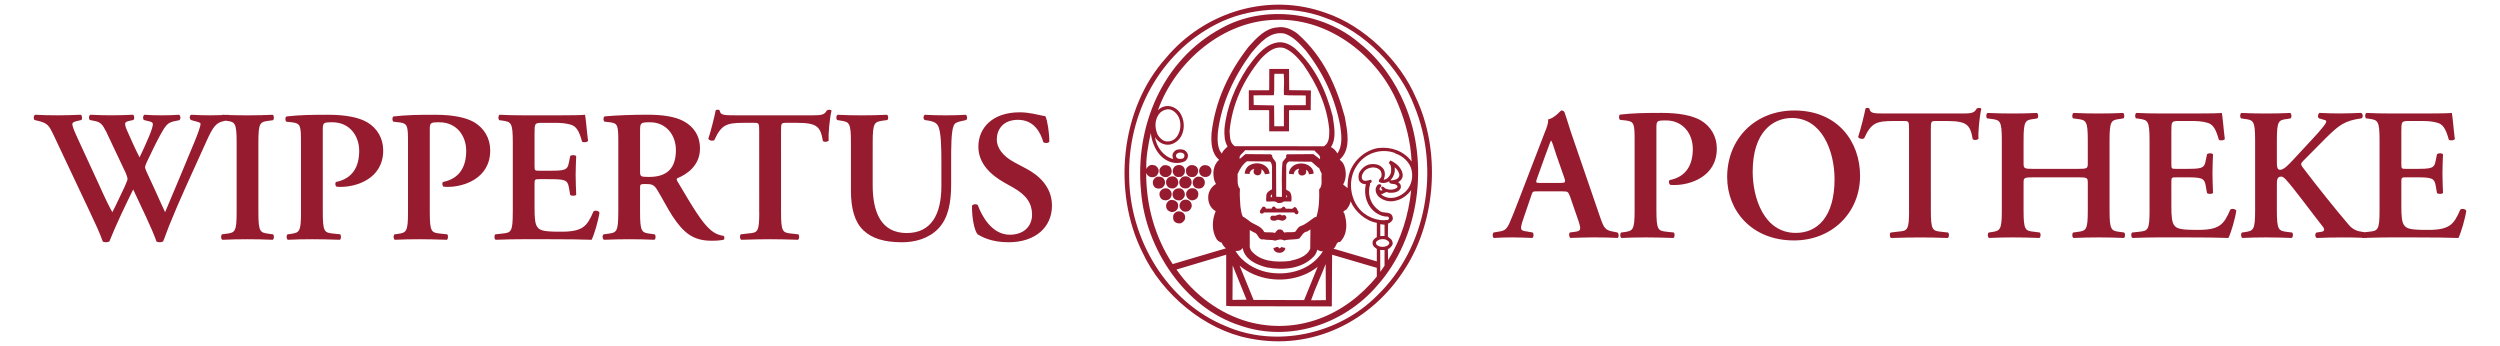 <?xml version="1.0" encoding="utf-8"?>
<!-- Generator: Adobe Illustrator 16.0.0, SVG Export Plug-In . SVG Version: 6.00 Build 0)  -->
<!DOCTYPE svg PUBLIC "-//W3C//DTD SVG 1.1//EN" "http://www.w3.org/Graphics/SVG/1.1/DTD/svg11.dtd">
<svg version="1.1" id="Ebene_1" xmlns="http://www.w3.org/2000/svg" xmlns:xlink="http://www.w3.org/1999/xlink" x="0px" y="0px"
	 width="1071.37px" height="148.28px" viewBox="0 0 1071.37 148.28" enable-background="new 0 0 1071.37 148.28"
	 xml:space="preserve">
<g>
	<path fill-rule="evenodd" clip-rule="evenodd" fill="#971B2F" d="M432.15,103.82c11.67,0,18.67-6.53,18.67-15.7
		c0-8.13-5.79-13.11-11.02-15.85l-4.99-2.65c-5.31-2.82-7.64-6.44-7.64-9.82c0-4.26,2.65-8.45,9.09-8.45
		c6.84,0,9.65,5.39,10.86,9.57c0.72,0.56,2.17,0.48,2.57-0.24c0-3.78-0.81-9.09-1.69-10.86c-3.78-0.72-6.84-1.69-11.02-1.69
		c-11.75,0-17.7,6.76-17.7,14.72c0,7.24,5.31,12.15,11.34,15.53l3.46,1.93c6.03,3.38,8.21,7.08,8.21,11.67
		c0,4.91-3.46,8.61-9.57,8.61c-7.88,0-12.23-8.61-13.68-12.71c-0.64-0.56-2.01-0.48-2.49,0.32c-0.08,4.99,0.97,10.54,2.41,12.23
		C420.56,101.39,424.75,103.82,432.15,103.82z M174.85,90.93c0,8.53-0.72,8.77-4.5,9.33l-1.29,0.16c-0.56,0.56-0.48,2.01,0.16,2.34
		c3.22-0.16,6.84-0.24,10.38-0.24c3.54,0,7.16,0.08,11.91,0.24c0.56-0.33,0.64-1.78,0.16-2.34l-2.98-0.32
		c-3.78-0.4-4.51-0.64-4.51-9.17V55.78c0-3.14,0.08-3.38,4.1-3.38c7.32,0,11.51,5.71,11.51,12.23c0,6.6-2.65,11.91-9.98,13.36
		c-0.4,0.48-0.32,1.53,0.24,2.01c0.64,0.08,1.29,0.08,2.01,0.08c6.36,0,18.02-3.38,18.02-15.61c0-5.31-2.66-9.57-6.84-12.07
		c-3.62-2.09-9.17-3.22-16.81-3.22c-7.32,0-12.15,0.08-17.78,0.72c-0.64,0.32-0.64,1.69-0.08,2.25l2.82,0.32
		c3.38,0.48,3.46,1.69,3.46,9.01V90.93 M129,90.93c0,8.53-0.72,8.77-4.51,9.33l-1.29,0.16c-0.56,0.56-0.48,2.01,0.16,2.34
		c3.22-0.16,6.84-0.24,10.38-0.24c3.54,0,7.16,0.08,11.91,0.24c0.56-0.33,0.64-1.78,0.16-2.34l-2.98-0.32
		c-3.78-0.4-4.5-0.64-4.5-9.17V55.78c0-3.14,0.08-3.38,4.1-3.38c7.32,0,11.5,5.71,11.5,12.23c0,6.6-2.65,11.91-9.98,13.36
		c-0.4,0.48-0.32,1.53,0.24,2.01c0.64,0.08,1.29,0.08,2.01,0.08c6.36,0,18.02-3.38,18.02-15.61c0-5.31-2.66-9.57-6.84-12.07
		c-3.62-2.09-9.17-3.22-16.82-3.22c-7.32,0-12.15,0.08-17.78,0.72c-0.64,0.32-0.64,1.69-0.08,2.25l2.82,0.32
		c3.38,0.48,3.46,1.69,3.46,9.01V90.93 M219.75,90.93c0,8.53-0.72,8.77-4.51,9.17l-2.98,0.32c-0.56,0.56-0.48,2.01,0.16,2.34
		c3.62-0.16,8.53-0.25,12.07-0.25h9.17c9.41,0,16.33,0.09,19.87,0.25c1.13-2.19,2.9-8.3,3.38-11.68c-0.48-0.8-1.85-1.05-2.57-0.48
		c-2.82,6.52-4.59,8.85-14.8,8.69c-6.76,0-8.13-0.64-9.09-1.77c-1.21-1.37-1.37-4.26-1.37-8.37V78.95c0-2.01,0.08-2.17,1.93-2.17
		h3.86c7,0,8.37,0.16,8.93,3.54l0.56,3.22c0.64,0.48,2.17,0.48,2.57-0.08c-0.08-2.57-0.24-5.39-0.24-8.45
		c0-2.98,0.16-5.87,0.24-8.05c-0.4-0.64-1.93-0.64-2.57-0.08l-0.56,2.74c-0.56,3.46-1.93,3.54-8.93,3.54h-3.86
		c-1.85,0-1.93-0.08-1.93-2.17v-13.6c0-4.59,0-4.75,3.46-4.75h5.39c2.17,0,4.58,0.16,6.44,0.72c2.57,0.64,3.78,2.66,5.07,7.32
		c0.64,0.48,2.25,0.32,2.57-0.32c-0.48-3.46-0.97-9.82-1.29-11.18c-1.04,0.16-5.71,0.24-10.86,0.24H224.5
		c-3.54,0-7.32-0.08-10.38-0.24c-0.64,0.32-0.73,1.77-0.16,2.33l1.29,0.16c3.78,0.56,4.51,0.81,4.51,9.33V90.93 M264.96,90.93
		c0,8.53-0.72,8.77-4.5,9.25l-1.77,0.24c-0.72,0.56-0.48,2.01,0.16,2.34c3.7-0.16,7.32-0.24,10.86-0.24c3.54,0,7.16,0.08,10.7,0.24
		c0.64-0.33,0.73-1.78,0.16-2.34l-1.77-0.24c-3.78-0.48-4.51-0.72-4.51-9.25v-10.3c0-1.69,0.08-1.77,2.5-1.77
		c2.65,0,3.54,0.32,4.99,2.74c1.93,3.14,4.18,7.56,6.36,10.94c4.91,7.48,9.09,10.63,16.82,10.63c2.81,0,4.34-0.24,5.31-0.48
		c0.24-0.42,0.24-1.3-0.16-1.62c-0.96-0.08-3.3-0.56-5.55-2.5c-3.78-3.14-7.8-9.98-14.24-20.84c-0.32-0.48-0.48-1.13,0-1.37
		c3.94-1.61,9.65-5.31,9.65-12.71c0-5.79-2.98-9.57-7.08-11.75c-3.54-1.93-9.01-2.74-15.29-2.74c-6.6,0-13.44,0.24-18.5,0.72
		c-0.64,0.4-0.64,1.69-0.08,2.25l2.09,0.24c3.78,0.4,3.86,1.37,3.86,9.09V90.93 M274.3,56.34c0-3.7,0.08-3.94,4.26-3.94
		c7,0,11.1,5.55,11.1,11.91c0,7.64-3.62,11.51-11.5,11.51c-3.86,0-3.86-0.16-3.86-2.74V56.34 M325.38,90.93
		c0,8.53-0.72,8.77-4.51,9.09l-3.38,0.4c-0.56,0.4-0.48,2.01,0.16,2.34c5.15-0.16,8.93-0.24,12.47-0.24c3.54,0,7.16,0.08,11.83,0.24
		c0.64-0.33,0.72-1.78,0.16-2.34l-2.9-0.32c-3.78-0.4-4.5-0.64-4.5-9.17V56.18c0-3.38,0.08-3.54,2.17-3.54h4.59
		c8.61,0,10.14,1.53,11.18,7.8c0.72,0.56,2.09,0.4,2.49-0.24c-0.24-2.58,0.4-9.49,1.21-12.79c-0.16-0.24-0.56-0.4-1.05-0.4
		c-0.32,0-0.64,0.16-0.97,0.32c-0.96,1.85-2.17,2.09-6.11,2.09h-32.83c-5.47,0-6.6-0.08-7-2.09c-0.16-0.24-0.48-0.32-0.8-0.32
		c-0.4,0-0.73,0.08-0.89,0.32c-0.56,2.82-1.77,7.8-3.14,12.15c0.32,0.8,2.01,1.05,2.57,0.56c2.98-6.52,5.15-7.4,12.55-7.4h4.5
		c2.09,0,2.17,0.16,2.17,3.54V90.93 M364.65,81.44c0,8.13,1.69,13.76,5.31,17.22c3.7,3.54,9.01,5.16,16.57,5.16
		c5.55,0,11.58-1.54,15.77-6.05c4.18-4.5,5.31-11.26,5.31-18.58v-9.57c0-6.36,0-13.44,1.13-15.85c0.56-1.29,2.01-1.61,3.54-1.93
		l1.77-0.4c0.64-0.56,0.48-1.85-0.16-2.25c-2.98,0.16-5.15,0.24-8.53,0.24c-3.14,0-6.19-0.08-8.93-0.24
		c-0.8,0.24-0.89,1.69-0.16,2.25l1.61,0.24c2.01,0.32,3.3,0.89,4.02,2.09c1.45,2.33,1.53,9.82,1.53,15.85v10.05
		c0,12.23-4.34,20.2-14.88,20.2c-11.18,0-14.56-9.33-14.56-20.44V61.01c0-8.53,0.73-8.77,4.51-9.33l1.77-0.24
		c0.56-0.56,0.48-1.93-0.16-2.25c-3.54,0.16-7.16,0.24-10.78,0.24c-3.54,0-7.16-0.08-10.38-0.24c-0.64,0.32-0.73,1.69-0.16,2.25
		l1.37,0.24c3.78,0.56,4.51,0.81,4.51,9.33V81.44 M95.09,49.32c-1.6,0.06-3.23,0.1-4.96,0.1c-2.74,0-5.23-0.08-8.21-0.24
		c-0.8,0.4-0.8,1.69-0.08,2.25l1.37,0.4c1.29,0.32,2.74,0.65,2.74,1.21c0,1.05-1.13,4.18-2.49,7.48
		c-4.26,10.22-8.61,20.84-12.71,30.41c-0.72-1.37-2.82-6.28-4.51-9.9l-3.46-7.48c-0.4-0.97-0.64-1.69-0.64-1.93
		c0-0.24,0.4-1.37,0.81-2.25c1.77-3.62,3.78-7.97,5.55-11.18c2.57-4.75,3.38-5.63,6.35-6.28l2.01-0.4c0.64-0.48,0.64-1.93-0.16-2.33
		c-2.57,0.16-4.5,0.24-7.32,0.24c-3.06,0-5.31-0.08-7.48-0.24c-0.64,0.32-0.8,1.61-0.24,2.25l2.25,0.56
		c1.13,0.24,1.61,0.64,1.61,1.21c0,0.73-0.56,2.73-1.77,5.55c-1.29,2.98-2.57,5.95-3.94,8.69c-1.85-3.62-3.7-7.72-5.47-11.75
		c-0.56-1.29-0.72-2.17-0.72-2.66c0-0.56,0.48-0.89,1.37-1.13l2.17-0.48c0.56-0.48,0.48-1.93-0.16-2.25
		c-3.22,0.16-6.35,0.24-9.57,0.24c-2.73,0-5.39-0.08-8.69-0.24c-0.72,0.4-0.81,1.69-0.24,2.25l2.33,0.48
		c2.17,0.48,3.06,1.29,4.67,4.51l8.45,17.86c0.4,1.04,0.72,2.01,0.72,2.41c0,0.48-0.64,1.85-1.13,3.06
		c-2.01,4.18-3.7,7.97-5.39,11.18c-0.8-1.29-2.9-5.47-5.63-11.58l-9.57-20.76C31.57,55.54,31,53.93,31,53.2
		c0-0.72,0.81-1.05,1.85-1.29l2.01-0.48c0.48-0.48,0.4-1.85-0.24-2.25c-3.86,0.16-6.92,0.24-9.81,0.24c-3.46,0-6.84-0.08-9.75-0.24
		c-0.72,0.4-0.8,1.77-0.24,2.25l2.27,0.56c3.3,0.89,4.1,2.09,5.79,5.71l15.53,32.9c2.33,4.91,4.35,9.25,5.63,12.89
		c0.32,0.24,0.89,0.32,1.45,0.32c0.56,0,1.13-0.16,1.37-0.32c3.06-7.58,6.6-14.98,10.22-22.3c3.22,6.92,8.29,17.3,9.98,22.3
		c0.32,0.24,0.88,0.32,1.45,0.32c0.56,0,1.13-0.16,1.37-0.32c0.73-1.54,1.37-3.72,2.57-6.69c4.51-11.26,9.73-22.28,15.85-35.88
		c2.98-6.6,4.18-8.37,7.88-9.09l0.52-0.11l0.2,0.03c3.78,0.48,4.51,0.73,4.51,9.25v29.93c0,8.53-0.72,8.77-4.51,9.25l-1.77,0.24
		c-0.56,0.56-0.48,2.01,0.16,2.34c3.54-0.16,7.32-0.24,10.86-0.24s7.16,0.08,10.7,0.24c0.64-0.33,0.73-1.78,0.16-2.34l-1.77-0.24
		c-3.78-0.48-4.51-0.72-4.51-9.25V61.01c0-8.53,0.72-8.77,4.51-9.25l1.77-0.24c0.56-0.56,0.48-2.01-0.16-2.33
		c-3.54,0.16-7.16,0.24-10.7,0.24c-2.76,0-5.47-0.05-8.14-0.13c-0.04-0.04-0.09-0.08-0.14-0.11c-0.35,0.02-0.71,0.04-1.06,0.06
		c-0.51-0.02-1.01-0.04-1.51-0.06C95.22,49.21,95.15,49.26,95.09,49.32"/>
	<path fill-rule="evenodd" clip-rule="evenodd" fill="#971B2F" d="M700.51,90.15c0,8.53-0.72,8.77-4.5,9.33l-1.29,0.16
		c-0.56,0.56-0.48,2.01,0.16,2.34c3.22-0.16,6.84-0.24,10.38-0.24c3.54,0,7.16,0.08,11.91,0.24c0.56-0.33,0.64-1.78,0.16-2.34
		l-2.97-0.32c-3.78-0.4-4.51-0.64-4.51-9.17V54.99c0-3.14,0.08-3.38,4.1-3.38c7.32,0,11.5,5.71,11.5,12.23
		c0,6.6-2.65,11.91-9.98,13.35c-0.4,0.48-0.32,1.53,0.24,2.01c0.64,0.08,1.29,0.08,2.01,0.08c6.35,0,18.02-3.38,18.02-15.61
		c0-5.31-2.65-9.57-6.84-12.07c-3.62-2.09-9.17-3.22-16.81-3.22c-7.32,0-12.15,0.08-17.78,0.72c-0.64,0.32-0.64,1.69-0.08,2.25
		l2.82,0.32c3.38,0.48,3.46,1.69,3.46,9.01V90.15z M921.19,90.15c0,8.53-0.72,8.77-4.5,9.17l-2.98,0.32
		c-0.56,0.56-0.48,2.01,0.16,2.34c3.62-0.16,8.53-0.25,12.07-0.25h9.17c9.41,0,16.33,0.09,19.87,0.25c1.13-2.19,2.9-8.3,3.38-11.68
		c-0.48-0.8-1.85-1.04-2.57-0.48c-2.82,6.52-4.59,8.85-14.8,8.69c-6.76,0-8.13-0.64-9.09-1.77c-1.21-1.37-1.37-4.27-1.37-8.37V78.16
		c0-2.01,0.08-2.17,1.93-2.17h3.86c7,0,8.37,0.16,8.93,3.54l0.56,3.22c0.65,0.48,2.17,0.48,2.58-0.08
		c-0.08-2.58-0.24-5.39-0.24-8.45c0-2.98,0.16-5.87,0.24-8.05c-0.41-0.64-1.93-0.64-2.58-0.08l-0.56,2.73
		c-0.56,3.46-1.93,3.54-8.93,3.54h-3.86c-1.85,0-1.93-0.08-1.93-2.17V56.6c0-4.59,0-4.75,3.46-4.75h5.39c2.17,0,4.58,0.16,6.43,0.72
		c2.58,0.64,3.78,2.66,5.07,7.32c0.65,0.48,2.25,0.32,2.57-0.32c-0.48-3.46-0.96-9.81-1.29-11.18c-1.05,0.16-5.71,0.24-10.86,0.24
		h-15.37c-3.54,0-7.32-0.08-10.38-0.24c-0.64,0.32-0.72,1.77-0.16,2.33l1.29,0.16c3.78,0.56,4.5,0.81,4.5,9.33V90.15 M818.13,90.15
		c0,8.53-0.73,8.77-4.51,9.09l-3.38,0.41c-0.56,0.4-0.48,2.01,0.16,2.34c5.15-0.16,8.93-0.24,12.47-0.24s7.16,0.08,11.83,0.24
		c0.64-0.33,0.72-1.78,0.16-2.34l-2.9-0.32c-3.78-0.4-4.5-0.64-4.5-9.17V55.4c0-3.38,0.08-3.54,2.17-3.54h4.59
		c8.61,0,10.14,1.53,11.18,7.8c0.72,0.56,2.09,0.4,2.49-0.24c-0.24-2.57,0.41-9.49,1.21-12.79c-0.16-0.24-0.56-0.4-1.05-0.4
		c-0.32,0-0.64,0.16-0.96,0.32c-0.97,1.85-2.17,2.09-6.12,2.09h-32.83c-5.47,0-6.6-0.08-7-2.09c-0.16-0.24-0.48-0.32-0.8-0.32
		c-0.4,0-0.72,0.08-0.89,0.32c-0.56,2.81-1.77,7.8-3.14,12.15c0.32,0.81,2.01,1.05,2.57,0.56c2.98-6.52,5.15-7.4,12.55-7.4h4.5
		c2.09,0,2.18,0.16,2.18,3.54V90.15 M669.53,82.02c2.25,0,2.49,0,3.3,2.17l3.78,10.94c1.05,3.46,0.81,3.94-2.09,4.26l-1.77,0.24
		c-0.48,0.48-0.4,1.93,0.24,2.34c2.81-0.08,6.35-0.24,9.81-0.24c4.18,0,7.16,0.08,10.46,0.24c0.56-0.41,0.56-1.78-0.08-2.34
		l-1.21-0.24c-4.1-0.72-4.51-1.29-6.36-6.68l-11.58-33.71c-1.29-3.62-2.33-7.4-3.62-11.02c-0.32-0.4-0.72-0.64-1.37-0.64
		c-0.16,0-2.82,3.3-5.63,3.86c0.24,1.37-0.48,3.3-1.53,5.87l-11.02,28.64c-1.69,4.34-2.98,7.72-3.94,9.81
		c-1.21,2.66-2.09,3.38-4.42,3.7l-2.43,0.41c-0.56,0.72-0.48,1.93,0.08,2.34c2.83-0.16,5.32-0.24,7.98-0.24
		c3.3,0.08,5.95,0.08,8.53,0.24c0.64-0.33,0.73-1.78,0.16-2.34l-2.33-0.41c-2.98-0.4-3.3-0.64-1.69-5.39l3.3-9.66
		c0.72-2.17,0.64-2.17,2.74-2.17H669.53 M660.12,78.4c-1.93,0-2.17,0-1.28-2.33l3.38-9.41c1.45-3.78,2.09-5.79,2.41-6.36h0.16
		c0.4,0.56,0.88,2.09,2.25,6.36l3.38,9.65c0.64,1.93,0.32,2.09-1.93,2.09H660.12 M768.97,47.35c-16.89,0-28.8,12.15-28.8,28.56
		c0,14.32,10.46,27.13,28.64,27.13c16.25,0,28.32-11.84,28.32-27.69C797.13,60.71,787.56,47.35,768.97,47.35 M767.93,50.57
		c12.79,0,18.26,14.08,18.26,26.23c0,16.17-7.4,23.01-16.57,23.01c-13.76,0-18.51-15.13-18.51-26.23
		C751.11,56.44,759.88,50.57,767.93,50.57 M890.38,75.99c4.1,0,4.34,0.16,4.34,2.33v11.83c0,8.53-0.72,8.77-4.51,9.25l-1.77,0.24
		c-0.56,0.56-0.48,2.01,0.16,2.34c3.54-0.16,7.16-0.24,10.86-0.24c3.54,0,7.16,0.08,10.7,0.24c0.64-0.33,0.72-1.78,0.16-2.34
		l-1.77-0.24c-3.78-0.48-4.51-0.72-4.51-9.25V60.22c0-8.53,0.72-8.77,4.51-9.25l1.45-0.24c0.56-0.4,0.48-2.01-0.16-2.33
		c-3.22,0.16-6.84,0.24-10.38,0.24c-3.54,0-7.16-0.08-10.86-0.24c-0.64,0.32-0.73,1.93-0.16,2.33l1.77,0.24
		c3.78,0.48,4.51,0.72,4.51,9.25v9.74c0,2.25-0.24,2.41-4.34,2.41h-18.83c-4.1,0-4.35-0.16-4.35-2.41v-9.74
		c0-8.53,0.72-8.77,4.51-9.25l1.37-0.24c0.56-0.4,0.48-2.01-0.16-2.33c-3.14,0.16-6.76,0.24-10.3,0.24c-3.54,0-7.32-0.08-10.86-0.24
		c-0.65,0.32-0.73,1.93-0.16,2.33l1.77,0.24c3.78,0.48,4.51,0.72,4.51,9.25v29.93c0,8.53-0.73,8.77-4.51,9.33l-1.12,0.16
		c-0.56,0.56-0.48,2.01,0.16,2.34c3.06-0.16,6.68-0.24,10.22-0.24c3.54,0,7.16,0.08,11.34,0.24c0.64-0.33,0.72-1.78,0.16-2.34
		l-2.42-0.32c-3.78-0.4-4.51-0.64-4.51-9.17V78.32c0-2.17,0.24-2.33,4.35-2.33H890.38 M1013.43,99.52l-0.92-0.12
		c-2.42-0.32-4.27-1.05-5.96-3.06c-5.79-6.76-13.43-16.33-19.79-24.7c-0.89-1.21-0.72-1.69,0.24-2.66c3.14-3.14,6.36-6.44,9.82-9.9
		c5.55-5.39,7.72-7.32,15.21-8.37c0.81-0.4,0.65-2.09-0.24-2.33c-2.9,0.08-5.39,0.24-8.85,0.24c-2.98,0-5.63-0.08-9.01-0.24
		c-0.64,0.64-0.8,1.77-0.16,2.33l2.5,0.73c0.96,0.24,0.88,0.89-0.56,2.74c-0.96,1.29-3.3,3.94-4.34,4.99l-8.21,8.85
		c-2.66,2.9-4.51,4.75-6.04,4.75c-1.29,0-1.37-1.45-1.37-3.62v-8.93c0-8.53,0.72-8.77,4.51-9.25l1.37-0.24
		c0.56-0.4,0.48-2.01-0.16-2.33c-3.14,0.16-6.76,0.24-10.3,0.24c-3.7,0-7.32-0.08-10.62-0.24c-0.64,0.32-0.72,1.77-0.16,2.33
		l1.53,0.24c3.78,0.48,4.51,0.72,4.51,9.25v29.93c0,8.53-0.72,8.77-4.51,9.33l-1.13,0.16c-0.56,0.4-0.48,2.01,0.16,2.34
		c2.9-0.16,6.68-0.24,10.22-0.24c3.54,0,7.16,0.08,10.94,0.24c0.64-0.33,0.72-1.94,0.16-2.34l-2.01-0.24
		c-3.78-0.48-4.51-0.72-4.51-9.25V79.93c0-2.33-0.16-4.26,1.85-4.26c0.73,0,1.37,0.64,1.93,1.21c2.98,3.06,12.55,16.09,15.93,20.28
		c0.88,1.13,0.72,1.93-0.56,2.17l-2.17,0.32c-0.72,0.4-0.72,2.01,0.16,2.34c3.54-0.16,7.16-0.24,11.1-0.24
		c3.3,0,5.97,0.05,8.31,0.15c0.04,0.04,0.09,0.07,0.14,0.1c0.34-0.01,0.69-0.03,1.04-0.04c0.27,0.02,0.54,0.03,0.8,0.04
		c0.05-0.02,0.09-0.04,0.13-0.08c3.29-0.11,7.16-0.18,10.09-0.18h9.17c9.41,0,16.33,0.09,19.87,0.25c1.13-2.19,2.9-8.3,3.38-11.68
		c-0.48-0.8-1.85-1.04-2.57-0.48c-2.82,6.52-4.59,8.85-14.8,8.69c-6.76,0-8.13-0.64-9.09-1.77c-1.21-1.37-1.37-4.27-1.37-8.37V78.16
		c0-2.01,0.08-2.17,1.93-2.17h3.86c7,0,8.37,0.16,8.93,3.54l0.56,3.22c0.64,0.48,2.17,0.48,2.58-0.08
		c-0.08-2.58-0.24-5.39-0.24-8.45c0-2.98,0.16-5.87,0.24-8.05c-0.41-0.64-1.93-0.64-2.58-0.08l-0.56,2.73
		c-0.56,3.46-1.93,3.54-8.93,3.54h-3.86c-1.85,0-1.93-0.08-1.93-2.17V56.6c0-4.59,0-4.75,3.46-4.75h5.39c2.17,0,4.58,0.16,6.44,0.72
		c2.58,0.64,3.78,2.66,5.07,7.32c0.65,0.48,2.25,0.32,2.57-0.32c-0.48-3.46-0.96-9.81-1.29-11.18c-1.04,0.16-5.71,0.24-10.86,0.24
		h-15.37c-3.54,0-7.32-0.08-10.38-0.24c-0.64,0.32-0.72,1.77-0.16,2.33l1.29,0.16c3.78,0.56,4.5,0.81,4.5,9.33v29.93
		c0,8.53-0.72,8.77-4.5,9.17L1013.43,99.52"/>
	<path fill-rule="evenodd" clip-rule="evenodd" fill="#971B2F" d="M551.59,84.51h-0.36V83.5C551.47,83.74,551.63,84.11,551.59,84.51
		z M545.12,83.34c-0.08,0.4,0.25,1.09-0.28,1.17h-0.28C544.51,84.15,544.59,83.42,545.12,83.34 M593.34,101.12l-1.82,0.04v-5.09
		l1.82,0.24V101.12 M507.57,66.32c0.08,0.57-0.04,1.09-0.4,1.46c-0.73,0.44-1.98,0.44-2.71,0c-0.44-0.48-0.69-0.97-0.36-1.58
		C504.74,65.11,507.04,65.07,507.57,66.32 M548.11,106.42c0.4,0.04,0.81-0.28,0.93-0.56l1.78,0.4c0.04,0.81-0.57,1.41-1.17,1.78
		c-0.81,0.44-1.82,0.36-2.63,0.04c-0.69-0.28-1.33-1.01-1.29-1.82C546.49,106.3,547.67,105.16,548.11,106.42 M593.34,113.89
		l-1.82,2.63l-0.04-9.38h1.86V113.89 M550.21,92.15c0.57,0,1.01,0.52,1.09,1.01c-0.08,0.44-0.32,0.97-0.81,1.09
		c-1.33,1.05-2.51-0.81-3.84,0.32c-0.77-0.04-1.33,0.12-1.98-0.32c-0.28-0.44-0.41-0.85-0.12-1.38c0.41-0.81,1.62-0.2,2.26-0.49
		c0.81-0.24,1.78-0.89,2.55,0L550.21,92.15 M595.32,103.87c0.24,0.61-0.36,1.21-0.89,1.46c-1.17,0.65-2.99,0.61-4.12-0.16
		c-0.52-0.32-0.77-0.89-0.6-1.45c0.89-1.13,2.55-1.46,4-1.09C594.31,102.9,595.04,103.18,595.32,103.87 M599.69,74.77
		c0.12,0.85-0.44,1.5-1.01,1.9c-0.85,0.4-1.78,0.69-2.83,0.57c1.46-1.46,2.14-3.48,1.82-5.54C598.72,72.46,599.4,73.6,599.69,74.77
		 M507.17,91.3c0.77,0.77,0.85,1.78,0.57,2.83c-0.36,0.69-0.97,1.25-1.66,1.54c-0.85,0.16-1.74,0.04-2.42-0.45
		c-1.01-0.77-1.01-1.82-0.85-2.99c0.32-0.85,1.21-1.58,2.1-1.66C505.75,90.57,506.52,90.73,507.17,91.3 M512.62,71.33
		c0.61,0.56,0.89,1.25,0.85,2.06c-0.08,1.01-0.69,1.98-1.66,2.38c-0.93,0.2-1.82,0.16-2.55-0.36c-1.05-0.73-1.17-2.06-0.89-3.19
		c0.45-0.69,1.13-1.29,1.9-1.45C511.17,70.69,511.98,70.85,512.62,71.33 M515.45,76.23c0.65,0.65,1.05,1.53,0.85,2.34
		c0,0.81-0.61,1.5-1.21,1.94c-0.97,0.48-2.18,0.4-3.07-0.2c-0.69-0.65-1.05-1.5-0.85-2.55c0.16-0.97,1.09-1.86,2.02-2.06
		C514.04,75.66,514.8,75.74,515.45,76.23 M498.35,76.23c0.69,0.52,0.97,1.49,0.93,2.18c-0.04,0.85-0.65,1.7-1.29,2.1
		c-1.01,0.45-2.26,0.48-3.15-0.28c-0.73-0.69-0.93-1.7-0.73-2.71c0.32-0.81,1.05-1.62,1.9-1.82
		C496.9,75.66,497.71,75.74,498.35,76.23 M506.92,71.29c0.89,0.73,1.05,1.94,0.73,2.95c-0.32,0.61-0.85,1.33-1.54,1.53
		c-0.77,0.12-1.45,0.16-2.18-0.12c-0.81-0.45-1.29-1.29-1.37-2.18c-0.04-0.85,0.32-1.54,0.81-2.06
		C504.25,70.61,506.07,70.44,506.92,71.29 M501.18,81.24c0.61,0.56,1.01,1.29,0.93,2.18c-0.12,0.85-0.49,1.74-1.29,2.1
		c-0.81,0.44-1.9,0.44-2.71,0c-0.73-0.44-1.09-1.17-1.21-1.94c-0.12-0.89,0.2-1.58,0.81-2.18
		C498.52,80.59,500.29,80.43,501.18,81.24 M504.17,86.41c0.97,0.85,0.81,1.94,0.49,3.07c-0.4,0.73-1.17,1.21-1.94,1.37
		c-0.93,0.2-1.54-0.32-2.18-0.65c-0.73-0.69-0.97-1.7-0.73-2.71c0.36-0.89,1.13-1.78,2.18-1.82
		C502.8,85.72,503.57,85.84,504.17,86.41 M501.38,71.41c0.65,0.77,0.97,1.86,0.61,2.83c-0.24,0.73-0.93,1.21-1.54,1.53
		c-0.89,0.28-1.94,0.16-2.63-0.44c-0.73-0.57-0.97-1.33-0.93-2.22c-0.08-0.97,0.69-1.5,1.29-2.06
		C499.16,70.52,500.58,70.77,501.38,71.41 M518.2,71.29c0.69,0.57,1.01,1.29,0.97,2.18c-0.16,0.81-0.44,1.7-1.33,2.1
		c-0.93,0.49-2.02,0.33-2.91-0.16c-0.81-0.69-1.21-1.54-1.01-2.63c0.12-0.69,0.65-1.37,1.29-1.74
		C516.1,70.57,517.43,70.73,518.2,71.29 M510.08,86.41c0.48,0.49,0.61,1.13,0.65,1.82c-0.08,0.89-0.57,1.66-1.33,2.18
		c-0.65,0.32-1.58,0.41-2.3,0.16c-0.73-0.37-1.21-0.97-1.54-1.7c-0.2-0.81-0.04-1.7,0.45-2.3
		C506.88,85.32,509.06,85.16,510.08,86.41 M506.84,81.24c0.73,0.68,1.05,1.58,0.89,2.63c-0.24,0.77-0.89,1.62-1.66,1.9
		c-0.85,0.24-1.7,0.08-2.42-0.28c-0.73-0.48-1.13-1.21-1.17-2.06c-0.04-0.81,0.28-1.46,0.81-2.02
		C504.17,80.59,505.95,80.43,506.84,81.24 M504.74,77.03c0.16,0.69,0.44,1.46,0,2.18c-0.24,0.65-0.93,1.17-1.54,1.46
		c-0.85,0.16-1.58,0.12-2.3-0.28c-0.73-0.45-1.09-1.25-1.17-1.9c-0.16-0.93,0.2-1.66,0.81-2.26c0.73-0.61,1.82-0.81,2.75-0.53
		C503.89,75.86,504.42,76.51,504.74,77.03 M510.44,77.03c0.32,0.61,0.32,1.58,0,2.18c-0.28,0.57-0.89,1.29-1.54,1.46
		c-0.85,0.16-1.62,0.12-2.35-0.28c-0.81-0.49-1.09-1.33-1.17-2.18c-0.08-1.01,0.61-1.82,1.33-2.35
		C507.97,75.25,509.75,75.53,510.44,77.03 M512.82,81.4c0.85,0.85,0.93,2.1,0.44,3.11c-0.44,0.85-1.17,1.09-1.98,1.33
		c-0.85,0.16-1.5-0.2-2.1-0.69c-0.61-0.57-0.93-1.37-0.89-2.18c0.08-0.81,0.65-1.58,1.41-2.02
		C510.64,80.43,512.06,80.59,512.82,81.4 M562.3,72.3c0.44,0.61,0.65,1.33,0.65,2.1c-0.65,0.2-1.34,0.2-2.02,0.28
		c-0.04-0.77-0.45-1.54-1.17-1.9c-0.04,0.53,0.12,1.05-0.16,1.54c-0.32,0.69-1.05,0.89-1.66,0.89c-0.65,0.08-1.21-0.4-1.45-0.97
		c-0.32-0.65-0.04-1.37,0.28-1.94c-0.57,0.04-1.17,0.36-1.66,0.81c-0.41,0.45-0.65,1.01-0.73,1.58l-1.98-0.2
		c-0.12-1.58,1.09-3.15,2.55-3.88C557.37,69.51,560.72,70,562.3,72.3 M543.3,72.14c0.48,0.65,0.68,1.45,0.81,2.26l-2.02,0.28
		c-0.2-0.85-0.73-1.7-1.54-2.18c0.2,0.89,0.04,2.1-0.97,2.55c-0.89,0.28-1.82-0.08-2.23-0.85c-0.2-0.61-0.2-1.33,0.2-1.82
		c-0.81,0.08-1.58,0.69-1.98,1.5c0.08,0.28-0.12,0.41-0.04,0.69l-2.14-0.16c0.16-1.62,0.93-3.07,2.51-3.8
		C538.29,69.43,541.6,69.88,543.3,72.14 M542.49,89.4H545c0.04-0.36,0.36-0.85,0.77-0.89c0.69-0.08,0.85,0.69,1.33,0.89
		c0.97-0.04,2.18,0.24,2.63-0.81c0.36-0.08,0.85,0.08,1.09,0.44c-0.12,0.52,0.52,0.28,0.77,0.44c0.89-0.24,2.42,0.53,2.91-0.69
		c1.38-0.24,1.33,1.33,1.98,1.98c0.04,0.49-0.24,1.01-0.73,1.09c-0.53,0.04-0.93-0.49-1.17-0.81c-4.12,0-8.45,0-12.93,0
		c-0.28,0.53-1.01,0.65-1.46,0.36c-0.77-0.97,0.36-1.74,0.73-2.54C541.4,88.23,542.45,88.63,542.49,89.4 M528.18,128.52l0.08-14.75
		l5.94,14.67L528.18,128.52 M561.85,128.69c1.78-5.22,4.25-10.31,6.26-15.52l0.08,15.44L561.85,128.69 M504.66,49.39
		c1.7,2.51,1.54,6.43-0.12,8.89c-1.01,1.58-2.75,2.54-4.73,2.3c-1.58-0.2-2.95-1.54-3.72-2.91c-1.37-3.11-1.33-6.75,1.09-9.38
		c1.33-1.17,3.27-1.94,5.01-1.09C503.16,47.61,504.05,48.5,504.66,49.39 M561.49,106.58c-1.54,3.51-5.54,4.53-8.93,5.29
		c-5.94,0.61-12.57,0.28-16.45-4.57l-0.53-1.33v-7.36c0.85,0.53,1.7,0.89,2.55,1.33c1.13,0.97,1.5,3.11,3.27,2.63
		c1.7,0.4,3.4,0.04,5.05,0.57c1.25-0.41,2.58-0.81,3.84-0.08c2.06-0.61,4.69-0.24,6.55-0.85c1.01-1.05,1.66-2.87,3.36-2.99
		l1.38-0.89L561.49,106.58 M543.02,114.62c7.11,1.29,14.99,0.57,20.01-4.73c0.81-0.81,1.21-1.86,1.54-2.91
		c0.69,0.53,1.45,0.81,2.38,0.69c-5.09,8.08-14.91,10.79-24.13,8.93c-5.21-1.17-10.55-4.24-13.34-9.09c1.17,0.2,2.39-0.16,3.07-1.25
		C533.32,111.27,538.77,113.61,543.02,114.62 M590.03,95.5v6.1c-0.77,0.49-1.46,1.01-1.78,1.9c-0.16,0.85,0.04,1.66,0.61,2.26
		l1.17,0.93v5.33l-18.55-5.45h-0.08c1.37-0.65,1.01-3.03,2.91-2.91c3.23-3.27,3.07-8.08,1.82-12.17c-1.33-1.29,1.01-1.17,1.29-2.26
		c0.73-0.89,1.17-1.86,1.37-2.99C580.65,90.73,585.34,94.74,590.03,95.5 M558.5,117.9c2.23-0.85,4.25-2.06,6.19-3.56l-5.82,14.27
		l-21.66-0.08l-5.98-14.67C538.53,120,549.57,121.45,558.5,117.9 M550.13,31.64c0.36,3.07-0.04,5.82,0.08,9.09
		c2.67,0.28,6.38,0.04,9.38,0.2v4.16h-9.22l-0.16,0.28v8.73h-4.12l-0.08-8.93l-8.73-0.16l-0.08-4.16l8.73-0.04
		c0.29-2.55,0.04-6.18,0.2-9.17H550.13 M563.31,64.5c0.85,1.21,2.87,1.94,2.34,3.72l-2.79-2.18l-11.28,0.08
		c-0.53,0.24-0.44,0.89-0.36,1.29l-1.58,1.98c-0.57,4.81-0.2,9.98-0.28,15l-2.43-0.08l-0.08-14.1c0-1.5-1.82-2.14-1.66-3.64
		l-0.57-0.45l-10.91-0.08l-2.43,2.1c-0.44-1.62,1.21-2.34,2.18-3.56l-0.08-0.08l0.24-0.12L563.31,64.5 M552.48,38.63l9.3,0.12
		l-0.08,8.45h-9.14l-0.16,0.28v8.81h-8.49v-8.93l-0.32-0.16h-8.41v-8.53h8.57l0.16-0.28l0.04-8.85h8.45L552.48,38.63 M597.87,65.59
		v0.16c3.27,0.93,6.51,3.92,7.11,7.36c0.77,3.64-0.56,7.48-3.39,9.66c-2.1,1.58-4.89,2.63-7.56,1.74c-0.77-0.36-1.62-0.53-2.18-1.37
		c1.25,0.08,1.94-1.42,3.32-0.53c1.82,0.04,4.08,0,5.09-1.94c0.2-0.81,0.08-1.66-0.57-2.18l-0.53-0.45
		c0.81-0.28,1.42-1.09,1.78-1.82c0.65-1.82-0.44-3.72-1.62-5.09c-1.05-1.05-2.26-1.82-3.48-2.38l-0.73,1.13
		c1.29,0.81,1.09,2.67,1.01,4c-0.28,1.09-0.93,2.14-1.98,2.79c-0.36,0.08-0.69,0.4-1.17,0.28c0.61-1.25,0.81-3.31-0.12-4.57
		c-1.17-1.58-2.83-2.14-4.73-2.06c-2.3-0.04-4.37,1.5-5.46,3.44c-0.65,1.13-0.65,2.83,0,4c0.69,0.89,1.7,1.21,2.67,1.17
		c-1.01,4.61,0.37,9.42,4.37,12.29c1.5,0.97,3.15,1.7,4.97,1.58c0.41,0.12,0.77,0.61,0.49,1.05c-0.45,0.85-1.25,0.16-1.82,0.57
		c-5.13-0.04-9.9-2.63-12.41-7.27c-2.63-4.77-2.71-11.24,0.36-15.85C584.73,65.59,591.88,63.33,597.87,65.59 M591.4,72.87
		c0.53,0.69,0.77,1.54,0.65,2.47c-0.04,1.09-1.58,1.58-1.01,2.63c1.25,0.81,3.27,0.4,4.28-0.28c0,1.66,2.3,0.69,3.19,1.66
		c0.4,0.24,0.48,0.73,0.24,1.05c-1.33,1.05-3.27,1.09-4.81,0.48c-0.65-0.12-0.97-1.21-1.74-0.81c-0.73,0.4,0.04,0.93,0.2,1.33
		l0.08,0.08c-0.24,0.24-0.73,0.16-1.01,0.04c-0.37-0.2-0.28-0.81-0.08-1.09c0.37-0.32,0.85-0.77,0.44-1.21
		c-0.24-0.28-0.65-0.36-0.97-0.24c-0.65,0.2-0.97,0.93-1.21,1.46c-0.36,1.49,0.16,2.79,1.13,3.8c2.14,1.86,4.93,2.54,7.72,1.66
		c2.47-0.6,4.69-2.34,6.26-4.41c-1.13,10.71-4.28,20.98-9.9,30.03l-0.08-4.73c0.85-0.41,1.58-1.13,1.98-1.98
		c0.2-0.69-0.04-1.58-0.53-2.18c-0.4-0.57-1.41-0.85-1.45-1.45l0.08-5.38c0.81-0.28,1.49-0.81,1.9-1.54
		c0.28-0.53,0.08-1.17-0.08-1.74c-1.17-2.22-4.16-0.73-5.74-2.39c-3.19-2.14-4.65-5.94-4.16-9.38c0-0.77,0.49-1.54,0.32-2.18
		c0.36-0.16,0.65-0.44,0.77-0.81c-0.16-0.24-0.12-0.65-0.49-0.73c-1.17,0.24-2.79,1.05-3.64-0.28c-0.52-1.41,0.32-2.63,1.09-3.6
		C586.51,71.54,589.7,71.17,591.4,72.87 M544.31,69.23c0.81,0.89,0.89,2.1,0.81,3.35v8.53c-1.13,0.61-2.3,1.25-2.46,2.67
		c0.12,0.89-0.28,1.74,0.08,2.55c1.58,0.24,3.6-0.53,4.81,0.65c0.89,0.12,1.94-0.04,2.67-0.65h3.15c0.28-1.37,0.16-2.99-0.61-4.12
		l-1.58-0.97l0.04-10.39c0.04-0.73,0.65-1.46,1.25-1.66l9.58,0.12l2.99,2.63l0.24-0.08c0.24,0.93,0.77,1.74,1.13,2.63
		c-0.36,2.22,0.61,5.01-1.09,6.67c0.12,4.13,0,8-1.13,11.64c-0.12,0.36-0.53,0.2-0.69,0.24c-2.02,1.29-3.84,3.15-6.14,3.84
		c-1.09,0.41-1.58,1.58-2.26,2.43c-1.5,0.44-3.36-0.04-4.81,0.4c0.2-0.49-0.49-0.28-0.45-0.73c-0.32-0.57-1.09-0.73-1.66-0.65
		c-0.77-0.04-1.13,0.85-1.53,1.09l-0.2,0.45c-1.38-0.56-3.2-0.08-4.69-0.45c-1.42-2.95-4.81-3.03-6.95-5.21
		c-0.77-0.36-1.33-1.09-2.14-1.33c-0.77-1.25-0.81-2.95-1.09-4.36c-0.16-2.26-0.4-5.17-0.2-7.56c-1.41-1.7-0.89-4.17-1.01-6.39
		c0.93-2.06,2.02-3.96,4-5.46L544.31,69.23 M558.58,27.76c5.78,8.41,10.14,17.46,11.08,27.89c-0.04,2.55,0.12,5.54-2.26,7.03
		l-38.2-0.04c-2.34-1.38-2.06-4.37-2.26-6.51c1.05-11.36,5.9-21.91,13.38-30.92c2.67-2.75,5.82-5.62,9.9-4.65
		C553.57,21.78,556.31,24.89,558.58,27.76 M527.58,131.23l43.17,0.08c0.08-7.96,0.08-14.95,0.12-22.15l19.16,5.62v3.72
		c-13.58,16.77-34.11,25.14-55.21,19.36c-12.01-3.44-23-11.36-30.64-22.35l21.3-6.35v21.91L527.58,131.23 M559.59,21.66
		c7.6,9.66,12.61,20.57,14.79,32.46c0.57,3.76,1.01,8.53-1.25,11.64c-0.56-1.09-1.62-2.22-2.75-2.71c2.51-3.92,1.33-8.97,0.73-13.3
		c-2.83-10.79-7.31-20.94-16.17-29.02c-2.35-1.9-5.21-3.23-8.45-2.34c-5.21,1.33-9.05,6.63-12.05,10.83
		c-5.05,7.88-8.73,16.41-9.7,25.99c-0.12,2.67,0,5.42,1.33,7.56c-0.89,0.97-2.06,1.74-2.43,3.07c-1.98-2.1-1.94-6.02-1.74-8.97
		c1.49-12.57,6.87-23.97,14.39-34.2c3.6-4.16,7.84-9.46,14.15-8.29C554.09,15.55,556.92,18.63,559.59,21.66 M599.12,44.58
		c3.23,7.64,5.45,16.13,5.82,24.62c-3.4-4.57-8.77-6.35-14.19-5.78c-5.42,0.77-10.59,5.17-12.33,10.43
		c-0.73,2.06-0.93,4.36-0.93,6.75l-1.9-1.54c1.62-2.59,1.46-6.75-0.12-9.3l-1.33-1.37c5.13-4.53,3.15-12.61,2.18-18.27
		c-3.6-13.26-9.1-25.75-20.13-35.57c-2.55-1.98-5.58-3.4-8.89-2.79c-5.09,0.4-8.65,4.36-12.13,8.17
		c-8.61,11.03-14.39,23.32-15.97,37.19c-0.24,4.25-0.04,8.53,3.23,11.36c-2.55,2.26-2.87,5.9-1.98,9.01l0.65,1.37
		c-1.78,1.01-2.99,2.91-3.27,4.85c-0.32,2.83,0.77,5.46,3.15,6.79c-1.62,3.84-1.78,8.57,0.49,12.13c0.52,0.64,1.25,1.21,2.06,1.33
		c0.36,0.85,1.01,1.86,1.86,2.46l-22.84,6.75c-7.6-11.56-11.4-25.06-11.36-39.13c0.16,0.69,0.81,1.29,1.41,1.66
		c0.73,0.36,1.7,0.32,2.47,0c0.77-0.36,1.17-1.17,1.46-1.94c0.12-0.97-0.16-1.7-0.81-2.34c-0.53-0.61-1.29-0.69-2.02-0.73
		c-1.13-0.04-2.02,0.85-2.43,1.74c-0.24-5.09,0.85-10.43,1.9-15.4c0.57,5.09,3.31,10.79,8.65,12.45c1.9,0.61,4.4,0.45,6.1-0.44
		c0.61-0.57,1.17-1.29,1.17-2.18c0.12-1.09-0.65-1.98-1.54-2.55c-1.17-0.44-2.34-0.44-3.56,0c-0.81,0.53-1.5,1.33-1.54,2.35
		c0.08,0.52,0.12,1.05,0.36,1.49c-4.24-1.05-7.2-5.17-7.84-9.38c1.42,2.26,3.8,3.6,6.47,3.19c2.18-0.49,3.96-1.94,4.97-4
		c1.46-3.11,1.09-6.83-0.73-9.66c-1.62-2.18-4.16-3.4-6.87-2.63c-0.93,0.32-1.86,0.77-2.59,1.62c7.36-20.78,28.13-38.92,51.5-38.8
		C570.1,8.04,590.79,24.37,599.12,44.58 M602.03,44.82c10.51,24.86,6.47,57.03-11.8,77.53c-14.27,16.69-37.71,24.45-58.69,17.18
		c-24.01-7.64-40.54-33.19-42.52-57.19c-2.83-27.93,9.01-56.67,34.56-70.33c18.27-10.15,43.33-7.03,59.01,6.47
		C591.48,25.54,597.95,35.04,602.03,44.82 M606.08,45.38c11.17,27.13,5.44,60.66-15.96,81.33c-16.41,16.51-43.22,22.52-64.82,13.05
		c-25.37-10.3-41.24-37.46-41.4-64.08c-0.67-26.65,12.93-52.85,37.43-65.36c13.5-7.01,32.12-8.32,46.68-2.66
		C584.68,13.42,599.85,28.97,606.08,45.38 M606.73,41.76c10.65,22.33,8.92,52.25-4.45,73.14c-14.27,22.81-39.96,35.61-66.9,30.11
		c-18.97-3.58-37.4-18.81-45.72-36.73c-12.99-25.85-9.66-61.56,10.01-83.44C516.22,5,543.8-3.38,568.3,5.58
		C584.56,11.05,599.98,25.99,606.73,41.76"/>
</g>
</svg>
